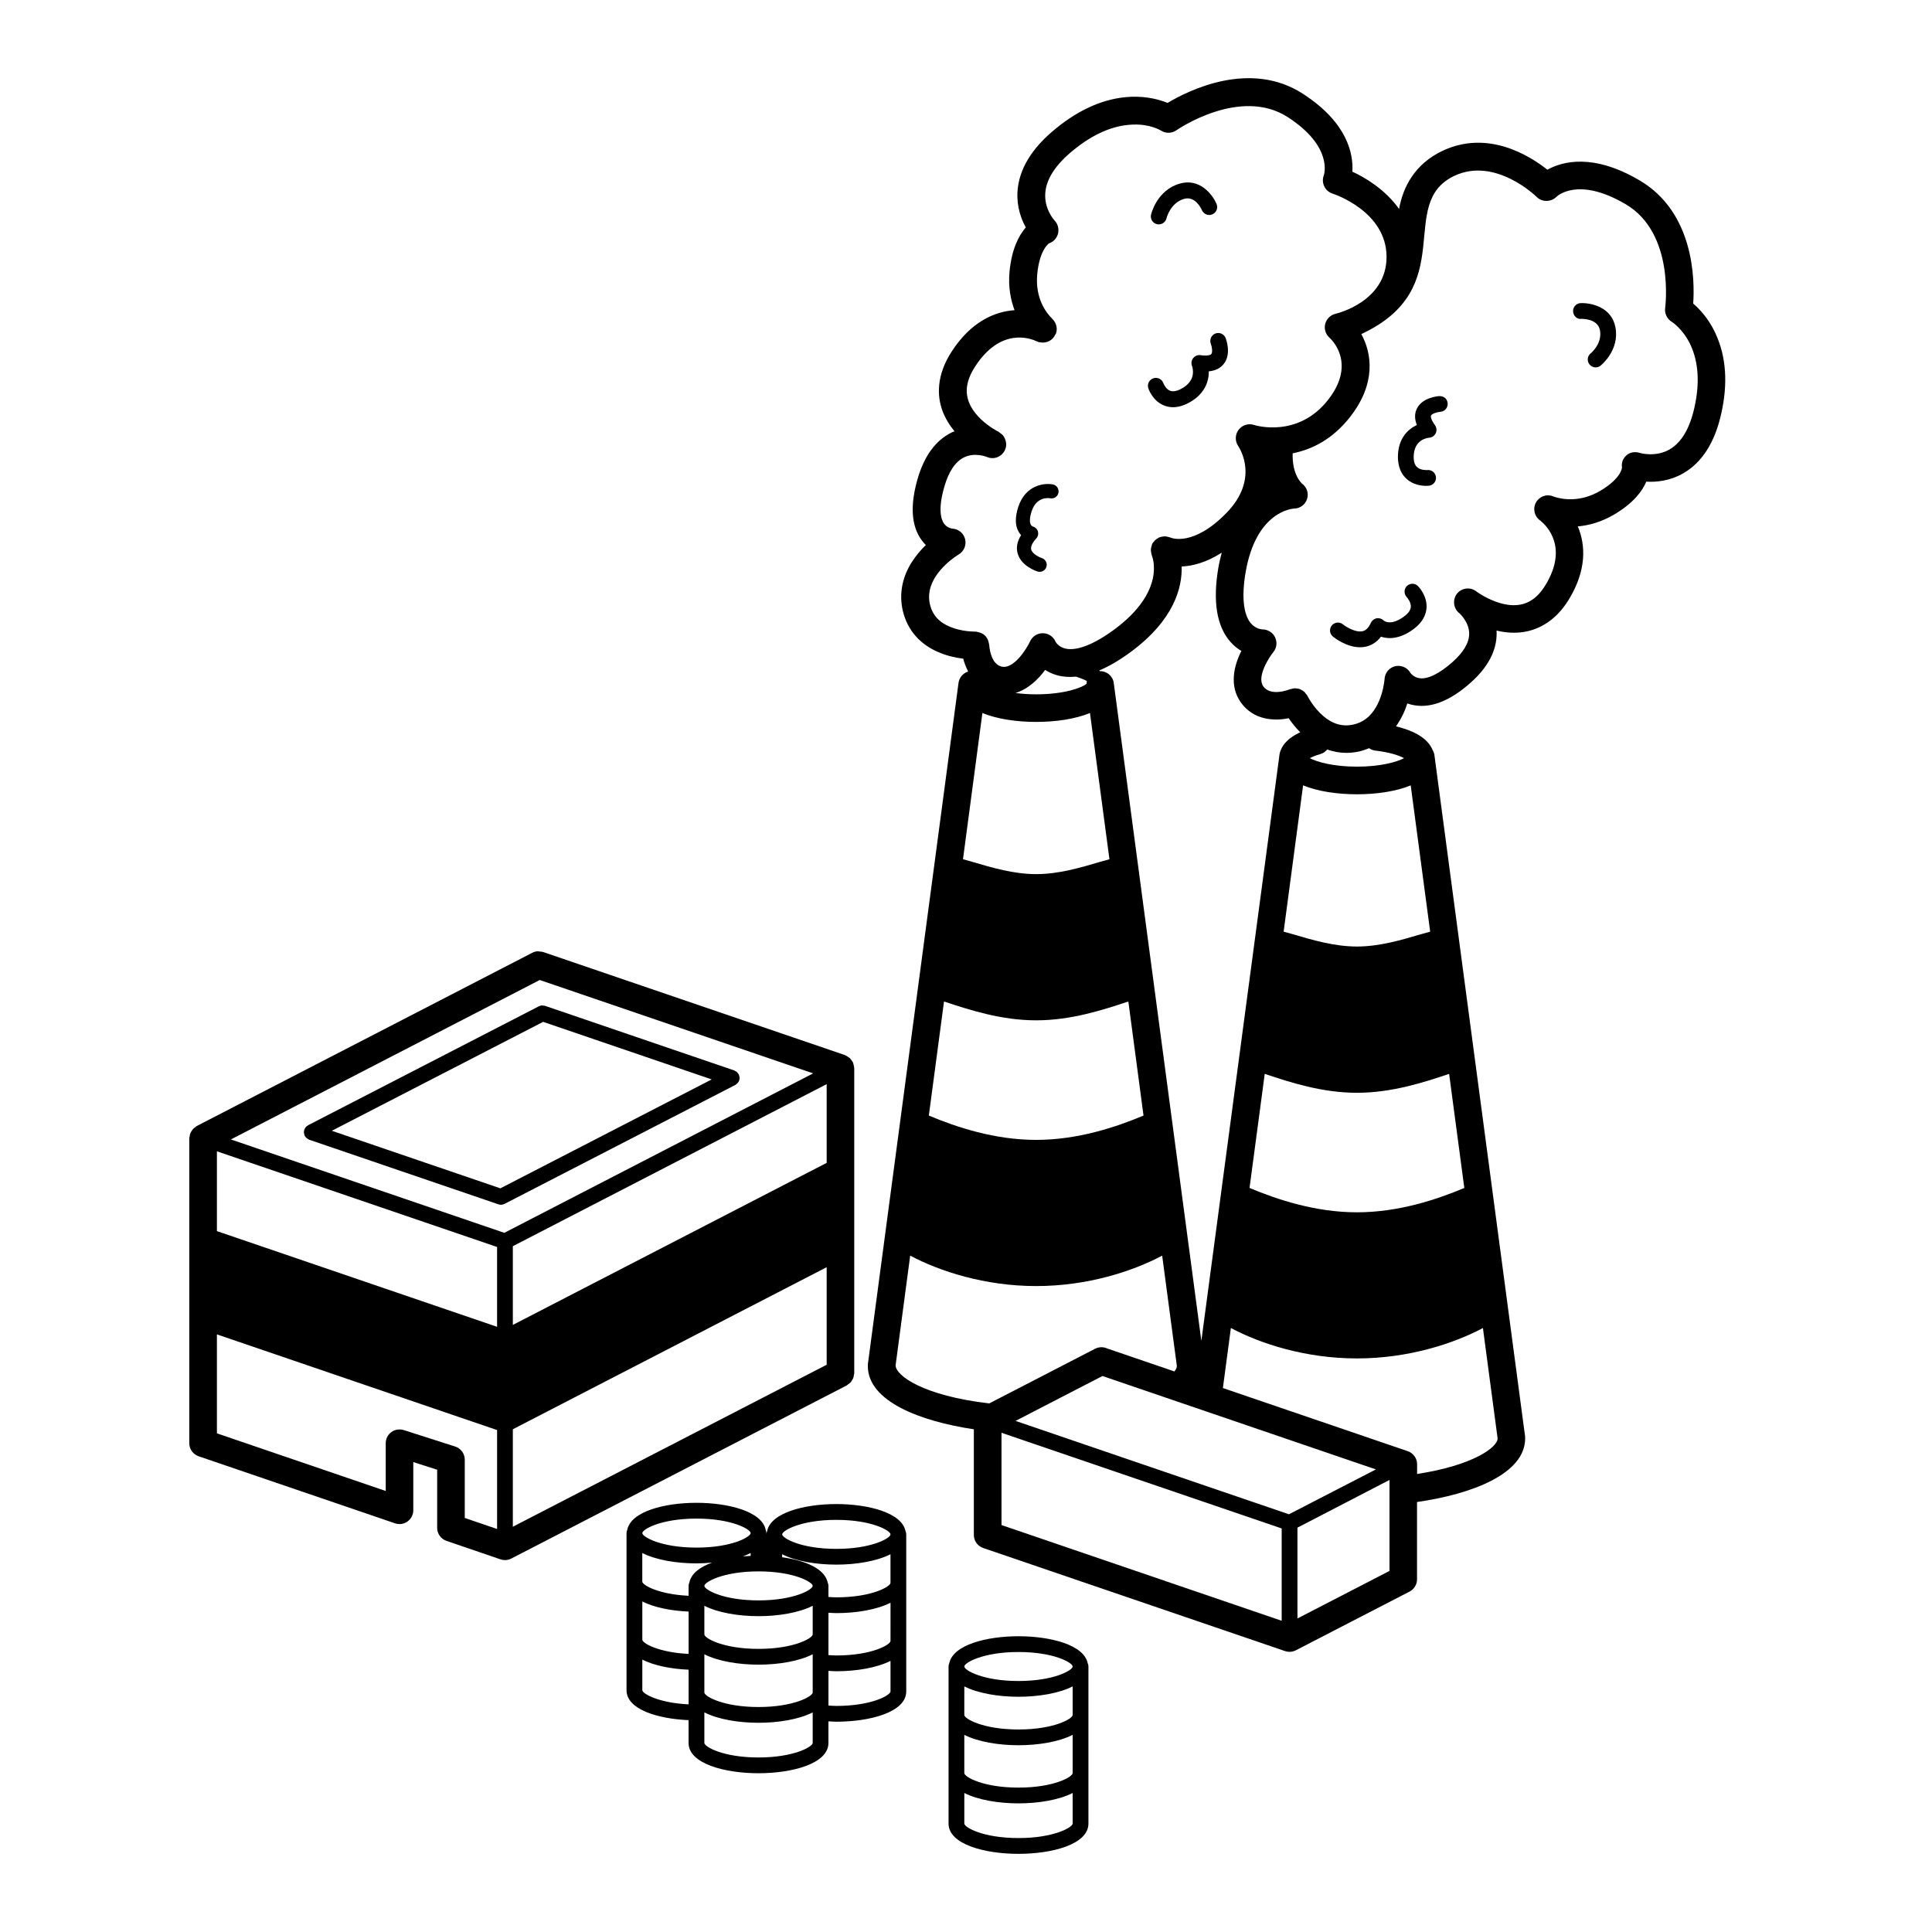 <?xml version="1.0" encoding="UTF-8"?>
<!-- Uploaded to: SVG Repo, www.svgrepo.com, Generator: SVG Repo Mixer Tools -->
<svg fill="#000000" width="800px" height="800px" version="1.1" viewBox="144 144 512 512" xmlns="http://www.w3.org/2000/svg">
 <g>
  <path d="m562.88 224.33c-1.148 0.047-2.035 1.012-1.996 2.16 0.039 1.152 0.992 2.188 2.16 2.012 0.172 0 4.352-0.117 4.953 2.973 0.691 3.57-2.316 6.062-2.434 6.156-0.906 0.715-1.059 2.023-0.344 2.934 0.414 0.523 1.023 0.797 1.637 0.797 0.453 0 0.91-0.145 1.293-0.449 0.211-0.168 5.129-4.125 3.949-10.227-1.027-5.289-6.363-6.457-9.219-6.356z"/>
  <path d="m224.54 444.21c0.004 0.074 0.047 0.152 0.059 0.227 0.035 0.191 0.07 0.387 0.16 0.562 0.004 0.004 0 0.012 0.004 0.016 0.012 0.02 0.031 0.023 0.039 0.047 0.152 0.277 0.379 0.504 0.645 0.684 0.086 0.059 0.168 0.105 0.258 0.152 0.086 0.039 0.152 0.109 0.242 0.141l50.148 17.125c0.223 0.074 0.449 0.109 0.676 0.109 0.324 0 0.648-0.082 0.953-0.238l61.156-31.52c0.055-0.031 0.09-0.082 0.141-0.109 0.074-0.047 0.133-0.102 0.195-0.156 0.297-0.242 0.535-0.535 0.656-0.883 0.004-0.012 0.02-0.016 0.02-0.031v-0.016c0.082-0.246 0.117-0.508 0.102-0.77 0-0.012 0.004-0.023 0.004-0.035-0.004-0.074-0.047-0.152-0.059-0.227-0.035-0.191-0.07-0.387-0.16-0.562-0.004-0.004 0-0.012-0.004-0.016-0.039-0.074-0.109-0.125-0.156-0.195-0.102-0.152-0.203-0.309-0.344-0.43-0.121-0.105-0.273-0.168-0.414-0.242-0.098-0.051-0.172-0.125-0.273-0.16l-50.148-17.125c-0.012-0.004-0.02 0-0.031-0.004-0.125-0.039-0.258-0.035-0.387-0.051-0.141-0.016-0.281-0.059-0.418-0.051-0.012 0-0.016 0.004-0.023 0.004-0.266 0.023-0.523 0.098-0.754 0.215-0.004 0-0.012 0-0.016 0.004l-61.113 31.5c-0.004 0.004-0.012 0.004-0.016 0.012l-0.023 0.016c-0.059 0.031-0.098 0.086-0.156 0.121-0.168 0.105-0.332 0.215-0.469 0.371-0.125 0.145-0.207 0.316-0.281 0.488-0.031 0.07-0.086 0.121-0.109 0.195v0.016c-0.082 0.246-0.117 0.508-0.102 0.77 0.004 0.023 0 0.035 0 0.047zm63.398-29.406 44.668 15.254-56.004 28.863-44.668-15.254z"/>
  <path d="m368.8 510.83c0.215-0.152 0.434-0.293 0.613-0.488 0.16-0.176 0.266-0.371 0.387-0.574s0.25-0.387 0.332-0.609c0.09-0.242 0.117-0.492 0.152-0.75 0.023-0.172 0.102-0.328 0.102-0.508v-80.836c0-0.047-0.023-0.082-0.023-0.125-0.012-0.262-0.09-0.504-0.152-0.762-0.055-0.211-0.082-0.434-0.172-0.625-0.098-0.207-0.246-0.371-0.379-0.559-0.141-0.195-0.258-0.402-0.434-0.57-0.152-0.141-0.336-0.23-0.516-0.348-0.227-0.152-0.438-0.309-0.695-0.406-0.039-0.016-0.066-0.051-0.109-0.066l-79.996-27.32c-0.016-0.004-0.023 0-0.039-0.004-0.281-0.09-0.578-0.09-0.875-0.117-0.18-0.016-0.363-0.074-0.543-0.066-0.484 0.035-0.941 0.172-1.367 0.387-0.012 0.004-0.02 0.004-0.031 0.012l-88.91 45.91c-0.16 0.082-0.262 0.223-0.402 0.324-0.211 0.152-0.422 0.289-0.598 0.48-0.16 0.176-0.266 0.379-0.395 0.578-0.121 0.195-0.246 0.383-0.332 0.605-0.09 0.246-0.117 0.5-0.152 0.754-0.023 0.172-0.102 0.328-0.102 0.504v80.812c0 1.566 0.992 2.953 2.473 3.461l52.055 17.773c1.113 0.383 2.348 0.207 3.305-0.488 0.957-0.684 1.531-1.789 1.531-2.973v-12.766l6.328 2.019v15.402c0 1.566 0.992 2.953 2.473 3.461l14.309 4.891c0.387 0.133 0.785 0.195 1.184 0.195 0.578 0 1.152-0.137 1.676-0.406l88.914-45.887c0.156-0.086 0.254-0.223 0.391-0.316zm-81.766-107.12 72.457 24.746-81.84 42.254-72.465-24.746zm76.043 48.461-83.168 42.945v-20.863l83.168-42.945zm-87.344 43.449-74.25-25.363v-21.148l74.25 25.355zm4.176 27.148 83.168-42.949v25.852l-83.168 42.926zm-15.281 4.578-13.637-4.363c-1.102-0.336-2.328-0.156-3.269 0.527s-1.5 1.785-1.5 2.953v12.664l-44.738-15.277v-26.223l74.25 25.355v26.219l-8.566-2.926v-15.453c0-1.582-1.027-2.984-2.539-3.477z"/>
  <path d="m598.7 232.53c-0.031-0.082-0.066-0.16-0.102-0.242-1.828-3.894-4.211-6.418-5.883-7.848 0.434-6.301 0.266-24.199-14.297-32.688-12.242-7.176-20.348-4.988-24.355-2.777-4.691-3.723-15.738-10.66-27.738-5.023-7.379 3.477-10.535 9.613-11.551 15.438-3.684-5.215-9.043-8.352-12.383-9.898 0.289-4.629-1.223-12.918-13.027-20.586-14.027-9.152-30.43-0.934-35.945 2.367-2.035-0.84-5.391-1.789-9.68-1.629-0.09 0.004-0.176 0.012-0.266 0.02-6.621 0.324-13.254 3.16-19.711 8.434-6.375 5.176-9.773 10.812-10.121 16.75-0.227 3.941 0.977 7.184 2.207 9.418-1.828 2.098-3.727 5.668-4.309 11.684-0.383 4.106 0.293 7.508 1.328 10.246-5.414 0.383-11.68 3.164-16.75 11.105-1.848 2.875-2.926 5.801-3.215 8.676-0.523 5.16 1.512 9.238 4.066 12.324-0.242 0.102-0.48 0.16-0.719 0.281-4.254 2.066-7.305 6.207-9.07 12.309-2.023 6.984-1.688 12.426 1.004 16.172 0.371 0.52 0.766 0.973 1.176 1.375-2.562 2.488-5.344 6.109-6.227 10.672-0.449 2.246-0.402 4.535 0.137 6.812 1.234 5.144 4.621 8.969 9.789 11.059 2.289 0.938 4.473 1.359 6.211 1.57 0.281 1.117 0.727 2.281 1.305 3.414-1.316 0.406-2.363 1.547-2.555 3.004l-23.91 179.7c-0.086 0.441-0.121 0.902-0.121 1.355 0 9.316 13.82 14.621 28.094 16.75v28c0 1.566 0.992 2.953 2.473 3.461l80 27.32c0.383 0.133 0.781 0.195 1.18 0.195 0.574 0 1.152-0.137 1.676-0.406l30.137-15.562c1.215-0.625 1.98-1.879 1.98-3.25v-20.484c14.398-2.062 28.656-7.41 28.656-16.859 0-0.469-0.039-0.887-0.102-1.152l-23.938-179.88c-0.066-0.508-0.242-0.977-0.492-1.391-1.375-3.488-5.769-5.336-9.699-6.281 1.402-1.996 2.394-4.125 3.012-6.062 0.59 0.211 1.223 0.379 1.91 0.488 4.543 0.75 9.516-1.258 14.801-5.945 4.629-4.098 6.969-8.508 6.949-13.121 0-0.246-0.012-0.492-0.023-0.734 3.894 0.922 8.449 0.938 12.773-1.668 2.473-1.477 4.613-3.672 6.359-6.531 4.769-7.777 4.5-14.453 2.402-19.41 2.883-0.258 6.191-1.125 9.633-3.148 5.106-3.023 7.457-6.195 8.523-8.711 2.578 0.156 6.195-0.168 9.734-2.18 5.027-2.871 8.445-8.23 10.137-15.91 1.781-7.945 1.293-15.02-1.465-21.02zm-208.25 71.688c-0.293-1.23-0.312-2.465-0.074-3.684 1.102-5.668 7.598-9.543 7.652-9.574 1.414-0.82 2.125-2.481 1.734-4.07-0.387-1.594-1.785-2.731-3.422-2.801-0.012 0-1.328-0.172-2.16-1.324-0.734-1.023-1.699-3.656 0.09-9.824 1.16-4.012 2.918-6.609 5.215-7.734 2.793-1.359 5.754-0.223 6.082-0.098 0.012 0.004 0.02 0 0.023 0.004 0.066 0.023 0.125 0.066 0.195 0.09l0.059 0.02c0.383 0.125 0.777 0.191 1.152 0.191 1.543 0 2.961-0.984 3.473-2.527 0.297-0.875 0.207-1.777-0.133-2.574-0.016-0.031-0.02-0.059-0.035-0.09-0.168-0.363-0.367-0.707-0.641-0.996-0.02-0.023-0.055-0.035-0.074-0.055-0.125-0.137-0.293-0.223-0.441-0.336-0.188-0.145-0.348-0.324-0.562-0.43-0.367-0.188-9.07-4.621-8.344-11.684 0.172-1.719 0.871-3.547 2.086-5.441 6.828-10.699 14.863-7.57 16.398-6.832 0.055 0.023 0.109 0.02 0.168 0.039 0.102 0.047 0.188 0.121 0.293 0.156l0.031 0.012c0.223 0.07 0.441 0.051 0.664 0.082 0.133 0.016 0.258 0.047 0.395 0.047 0.434 0.016 0.836-0.055 1.234-0.18 0.02-0.004 0.035-0.012 0.055-0.016 0.898-0.309 1.629-0.945 2.062-1.844 0.004-0.012 0.016-0.02 0.02-0.031 0.004-0.004 0-0.012 0.004-0.02 0.059-0.133 0.168-0.23 0.211-0.371 0.422-1.258 0.086-2.559-0.707-3.508-0.059-0.074-0.121-0.145-0.191-0.215-0.082-0.082-0.137-0.18-0.223-0.25-1.184-1.152-4.488-5.008-3.863-11.688 0.645-6.688 3.16-8.152 3.09-8.152 1.195-0.387 2.102-1.375 2.414-2.594 0.316-1.223-0.023-2.535-0.891-3.457-0.109-0.121-2.777-3.019-2.484-7.262 0.258-3.758 2.746-7.582 7.41-11.371 5.273-4.309 10.523-6.594 15.594-6.793 0.082-0.004 0.156-0.012 0.238-0.016 4.566-0.18 7.305 1.527 7.387 1.57 1.27 0.828 2.902 0.805 4.137-0.07 0.168-0.117 16.918-11.684 29.574-3.426 11.945 7.769 9.562 15.113 9.488 15.352-0.371 0.945-0.336 2.004 0.098 2.926 0.434 0.922 1.234 1.621 2.203 1.934 0.586 0.191 14.332 4.812 14.316 16.801-0.02 11.766-12.953 14.922-13.492 15.047-1.355 0.309-2.414 1.344-2.762 2.684-0.336 1.34 0.102 2.762 1.145 3.68 0.301 0.262 7.269 6.574-0.293 16.332-8.004 10.324-19.27 6.918-19.73 6.769-1.496-0.488-3.125 0.035-4.082 1.289-0.945 1.254-0.988 2.988-0.109 4.293 0.59 0.883 5.523 8.848-3.059 17.688-8.793 9.055-14.617 6.68-14.777 6.609-0.07-0.035-0.145-0.031-0.211-0.059-0.18-0.074-0.367-0.109-0.562-0.156-0.297-0.074-0.578-0.145-0.875-0.145-0.102 0-0.195 0.031-0.301 0.039-0.387 0.031-0.754 0.102-1.113 0.25-0.023 0.012-0.051 0.004-0.082 0.016-0.066 0.031-0.105 0.09-0.172 0.121-0.344 0.176-0.648 0.383-0.926 0.66-0.086 0.086-0.141 0.18-0.215 0.273-0.168 0.203-0.367 0.379-0.488 0.621-0.047 0.09-0.039 0.191-0.082 0.289-0.039 0.105-0.055 0.211-0.09 0.316-0.105 0.348-0.191 0.691-0.191 1.043-0.004 0.145 0.039 0.289 0.055 0.434 0.035 0.309 0.074 0.609 0.188 0.902 0.02 0.059 0.012 0.121 0.035 0.18 0.16 0.383 3.773 9.406-9.98 19.562-7.273 5.359-11.273 5.457-12.977 5.039-1.84-0.441-2.543-1.773-2.586-1.84-0.57-1.336-1.879-2.207-3.332-2.227h-0.055c-1.43 0-2.742 0.836-3.344 2.137-1.109 2.363-4.301 7.113-7.227 6.766-3.332-0.422-3.602-5.691-3.606-5.777-0.004-0.168-0.082-0.309-0.105-0.465-0.223-1.461-1.18-2.57-2.691-2.918-0.324-0.082-0.637-0.176-0.992-0.172h-0.004c0-0.012-3.316 0.074-6.504-1.234-2.969-1.191-4.734-3.144-5.406-5.934zm79.598 9.855c0.938 1.066 1.945 1.855 2.926 2.43-2.031 4.031-3.184 9.227-0.246 13.488 2.469 3.582 6.137 4.691 9.496 4.691 1.16 0 2.266-0.141 3.289-0.348 0.75 1.113 1.773 2.43 3.059 3.723-2.988 1.391-4.457 3.055-5.098 4.586-0.098 0.18-0.156 0.379-0.223 0.586-0.105 0.344-0.176 0.68-0.215 0.996 0 0.016 0.004 0.031 0.004 0.051l-20.668 155.07-23.219-174.37c-0.246-1.848-1.867-3.148-3.668-3.113-0.07-0.059-0.109-0.125-0.18-0.18 2.621-1.109 5.402-2.731 8.34-4.898 11.586-8.559 13.668-17.168 13.504-22.66 2.832-0.117 6.473-1.012 10.625-3.664-0.336 1.27-0.656 2.574-0.902 4.019-1.508 8.867-0.441 15.465 3.176 19.586zm36.777 28.207c0.469 0.312 0.988 0.555 1.586 0.625 3.926 0.453 6.402 1.324 7.68 2.012-1.891 1.008-6.227 2.254-12.484 2.254-6.254 0-10.59-1.238-12.488-2.254 0.613-0.328 1.508-0.719 2.863-1.102 0.719-0.207 1.281-0.656 1.734-1.188 1.629 0.559 3.301 0.891 5.023 0.891 1.102 0 2.223-0.117 3.356-0.352 0.953-0.203 1.852-0.531 2.731-0.887zm-21.238 203.02-72.457-24.746 23.035-11.898 72.465 24.754zm-56.449-221.98c1.223 0.383 2.227 0.781 2.883 1.152-0.055 0.203-0.031 0.422-0.051 0.637-0.004 0.031-0.023 0.055-0.031 0.09-1.098 1.031-5.871 2.805-13.34 2.805-2.047 0-3.863-0.141-5.481-0.352 3.41-1.043 6.07-3.691 7.863-6.117 0.902 0.586 1.98 1.094 3.254 1.441 1.539 0.414 3.18 0.504 4.902 0.344zm-24.793 9.637c3.883 1.598 9.074 2.359 14.254 2.359s10.367-0.762 14.254-2.359l5.16 38.754c-0.84 0.242-1.629 0.438-2.5 0.695-5.141 1.523-10.957 3.246-16.906 3.246-5.949 0-11.77-1.723-16.898-3.246-0.875-0.262-1.668-0.457-2.508-0.699zm-10.172 76.449c6.828 2.266 15.215 4.992 24.426 4.992s17.598-2.719 24.426-4.992l4.019 30.23c-7.32 3.062-17.391 6.445-28.449 6.445-11.047 0-21.121-3.375-28.445-6.445zm109.43 55.867c-11.055 0-21.137-3.391-28.465-6.453l4.027-30.234c6.836 2.289 15.219 5.012 24.441 5.012 9.211 0 17.59-2.719 24.426-5.008l4.027 30.238c-7.332 3.059-17.406 6.445-28.457 6.445zm16.871-73.668c-5.129 1.516-10.934 3.234-16.879 3.234-5.953 0-11.77-1.723-16.902-3.238-0.883-0.262-1.672-0.457-2.519-0.699l5.16-38.77c3.883 1.598 9.078 2.363 14.27 2.363 5.18 0 10.367-0.762 14.246-2.359l5.16 38.773c-0.844 0.238-1.648 0.434-2.535 0.695zm-139.13 114.21 3.863-29.059c7.785 4.133 19.773 8.066 33.387 8.066 13.637 0 25.613-3.93 33.391-8.062l3.894 29.262c0 0.406-0.25 0.902-0.645 1.426l-17.82-6.086c-1.012-0.469-2.207-0.438-3.203 0.074l-28.047 14.484c-17.5-2.019-24.852-7.398-24.82-10.105zm28.062 17.887 74.25 25.355v24.465l-74.25-25.363zm78.43 49.207v-24.07l24.395-12.637v24.105zm31.707-38.289v-2.594c0-1.641-1.102-3.039-2.606-3.492l-48.859-16.691 2.117-15.91c7.754 4.133 19.73 8.066 33.402 8.066 13.645 0 25.625-3.93 33.391-8.055l3.894 29.258c0 2.309-6.398 7.125-21.34 9.418zm73.496-282.64c-1.223 5.547-3.43 9.281-6.555 11.105-3.742 2.18-7.871 0.957-7.871 0.957-1.211-0.395-2.57-0.262-3.531 0.574-0.969 0.836-1.445 1.984-1.238 3.246 0 0.023-0.055 2.828-5.777 6.219-5.566 3.285-10.508 2.133-12.258 1.543-1.477-0.707-3.269-0.344-4.359 0.953-1.223 1.449-1.125 3.606 0.223 4.953 0.156 0.16 0.328 0.301 0.52 0.43 1.57 1.254 7.582 6.969 1.328 17.16-1.125 1.84-2.422 3.211-3.883 4.074-6.039 3.652-14.105-2.242-14.445-2.492-0.039-0.031-0.082-0.055-0.117-0.086-0.004 0-0.004-0.004-0.012-0.004-1.512-1.074-3.578-0.828-4.812 0.562-1.238 1.387-1.223 3.5 0.012 4.887 0.152 0.172 0.316 0.328 0.504 0.469 0.609 0.574 2.562 2.629 2.574 5.367 0.012 2.414-1.496 4.973-4.484 7.613-3.414 3.027-6.516 4.539-8.68 4.219-1.617-0.223-2.43-1.445-2.434-1.445-0.801-1.402-2.438-2.086-4.004-1.734-1.57 0.367-2.715 1.734-2.816 3.344-0.004 0.074-0.5 7.344-5.019 10.66-0.977 0.727-2.066 1.203-3.309 1.473-2.852 0.605-5.488-0.16-7.984-2.324-2.629-2.273-4.09-5.223-4.102-5.25-0.133-0.273-0.336-0.465-0.52-0.691-0.102-0.121-0.172-0.266-0.289-0.379-0.258-0.242-0.555-0.402-0.863-0.559-0.105-0.051-0.191-0.137-0.301-0.176-0.344-0.137-0.699-0.18-1.062-0.207-0.105-0.012-0.203-0.047-0.301-0.047-0.301 0.004-0.598 0.098-0.902 0.18-0.16 0.039-0.328 0.031-0.484 0.098-0.051 0.02-5.031 2.074-7.027-0.82-1.793-2.606 1.684-7.812 2.699-9.062 0.906-1.082 1.047-2.59 0.457-3.871-0.59-1.281-1.914-2.106-3.32-2.121-0.074 0-1.793-0.039-3.129-1.637-1.965-2.352-2.453-7.133-1.379-13.453 2.793-16.312 12.5-16.914 12.855-16.93 1.57-0.016 2.957-1.043 3.441-2.535 0.484-1.496-0.051-3.133-1.316-4.066-0.035-0.02-2.699-2.281-2.5-8.047 4.953-0.973 10.523-3.586 15.312-9.758 6.82-8.801 5.684-16.703 2.883-21.836 26.375-12.316 9.02-34.566 24.691-41.953 10.848-5.098 21.699 5.516 21.793 5.617 1.426 1.426 3.793 1.367 5.215-0.035 0.23-0.223 5.754-5.43 18.285 1.91 13.184 7.688 10.555 27.348 10.531 27.543-0.207 1.445 0.504 2.902 1.75 3.664 0.031 0.016 2.883 1.797 4.883 5.93 0.031 0.07 0.059 0.141 0.098 0.211 2.113 4.551 2.465 10.117 1.031 16.559z"/>
  <path d="m516.85 299.29c-0.82 0.801-0.836 2.117-0.047 2.949 0.328 0.348 1.168 1.5 1.074 2.637-0.07 0.836-0.656 1.664-1.742 2.465-3.527 2.625-5.289 1.23-5.438 1.109-0.48-0.488-1.168-0.707-1.855-0.59-0.676 0.121-1.25 0.57-1.535 1.195-0.863 1.906-1.863 2.141-2.195 2.223-1.883 0.434-4.473-1.219-5.238-1.828-0.898-0.727-2.207-0.578-2.934 0.309-0.73 0.898-0.594 2.207 0.301 2.934 0.398 0.328 3.602 2.84 7.188 2.84 0.535 0 1.082-0.055 1.629-0.18 1.152-0.273 2.641-0.957 3.914-2.625 2.051 0.699 5.106 0.621 8.645-2.016 2.625-1.941 3.309-4.07 3.426-5.516 0.25-3.231-2-5.606-2.258-5.871-0.809-0.82-2.106-0.828-2.934-0.035z"/>
  <path d="m525.42 248.97c-0.465 0.031-4.559 0.387-5.969 3.387-0.598 1.281-0.59 2.715 0.031 4.281-2.41 1.117-4.887 3.535-5.012 8.121-0.098 3.266 1.16 5.125 2.227 6.106 1.793 1.652 4.086 1.891 5.262 1.891 0.387 0 0.648-0.023 0.742-0.035 1.148-0.133 1.969-1.164 1.84-2.309-0.133-1.148-1.145-1.961-2.312-1.844 0 0-1.707 0.133-2.699-0.777-0.625-0.574-0.926-1.559-0.887-2.918 0.125-4.297 3.449-4.812 4.09-4.867 0.754-0.051 1.426-0.508 1.75-1.199s0.246-1.496-0.195-2.109c-1.082-1.492-1.168-2.312-1.055-2.57 0.215-0.469 1.508-0.922 2.469-0.992 1.152-0.082 2.016-1.074 1.945-2.223-0.082-1.148-0.934-1.977-2.227-1.941z"/>
  <path d="m450.6 203.41c0.16 0.039 0.328 0.055 0.488 0.055 0.945 0 1.812-0.648 2.047-1.613 0.047-0.168 1.031-4.086 4.644-5.144 2.961-0.863 4.57 2.59 4.746 2.992 0.465 1.066 1.707 1.562 2.754 1.109 1.074-0.453 1.57-1.688 1.117-2.762-1.082-2.543-4.519-6.949-9.809-5.375-5.996 1.762-7.492 7.961-7.551 8.223-0.262 1.133 0.445 2.25 1.562 2.516z"/>
  <path d="m414.6 285.81c-1.027 1.648-1.34 3.258-0.926 4.812 0.902 3.359 4.848 4.695 5.297 4.832 0.188 0.059 0.371 0.086 0.559 0.086 0.785 0 1.523-0.504 1.777-1.293 0.312-0.977-0.227-2.031-1.203-2.348-0.789-0.258-2.527-1.148-2.82-2.246-0.258-0.969 0.625-2.191 1.402-3.043 0.438-0.48 0.543-1.16 0.371-1.785-0.176-0.625-0.715-1.117-1.336-1.301-0.035-0.012-0.352-0.109-0.555-0.5-0.211-0.398-0.469-1.387 0.227-3.508 1.254-3.879 4.352-3.566 4.922-3.465 1.074 0.203 1.996-0.473 2.191-1.48 0.191-1.012-0.473-1.996-1.48-2.188-2.363-0.465-7.32 0.211-9.18 5.984-0.891 2.731-0.848 4.953 0.137 6.613 0.184 0.32 0.398 0.594 0.617 0.828z"/>
  <path d="m452.55 251.48c0.742 0.293 1.523 0.434 2.324 0.434 1.355 0 2.785-0.414 4.281-1.23 4.106-2.246 5.223-5.602 5.195-8.277 1.723-0.16 3.043-0.816 3.949-1.953 2.09-2.625 0.664-6.449 0.5-6.879-0.434-1.078-1.652-1.602-2.719-1.18-1.078 0.418-1.613 1.637-1.199 2.719 0.309 0.797 0.523 2.223 0.125 2.719-0.242 0.297-1.145 0.543-2.84 0.293-0.762-0.121-1.477 0.191-1.945 0.762-0.469 0.578-0.594 1.371-0.336 2.07 0.23 0.629 1.188 3.879-2.742 6.027-1.234 0.676-2.262 0.863-3.043 0.574-1.012-0.383-1.641-1.582-1.789-1.996-0.379-1.098-1.57-1.684-2.672-1.309-1.102 0.379-1.688 1.57-1.316 2.676 0.117 0.344 1.223 3.387 4.227 4.551z"/>
  <path d="m365.64 542.59c-8.434 0-17.371 2.277-18.344 7.176-0.117 0.262-0.191 0.543-0.191 0.852v-0.332c0-0.301-0.07-0.59-0.191-0.852-0.973-4.898-9.91-7.176-18.344-7.176-8.434 0-17.371 2.277-18.344 7.176-0.117 0.262-0.191 0.543-0.191 0.852v41.625c0 5.082 8.172 7.586 16.445 7.949v6.039c0 5.512 9.609 8.027 18.531 8.027s18.531-2.516 18.531-8.027v-5.727c0.699 0.031 1.367 0.098 2.09 0.098 8.922 0 18.531-2.516 18.531-8.027v-41.625c0-0.301-0.07-0.59-0.191-0.852-0.965-4.891-9.902-7.176-18.332-7.176zm14.352 36.281c0 0.988-4.934 3.844-14.355 3.844-0.719 0-1.391-0.059-2.09-0.098l0.004-11.223c0.699 0.031 1.367 0.098 2.09 0.098 5.269 0 10.727-0.902 14.355-2.754zm-49.328-9.324c3.629 1.855 9.082 2.754 14.355 2.754 5.269 0 10.727-0.902 14.355-2.754v7.582c0 0.988-4.934 3.84-14.355 3.84-9.422 0-14.355-2.848-14.355-3.84zm14.355-1.426c-9.422 0-14.355-2.852-14.355-3.844 0-0.992 4.934-3.844 14.355-3.844 9.422 0 14.355 2.852 14.355 3.844-0.004 0.992-4.941 3.844-14.355 3.844zm-2.09-11.797c-0.684 0.031-1.367 0.07-2.047 0.133 0.742-0.266 1.406-0.574 2.047-0.902zm-16.254 7.102c-0.117 0.262-0.191 0.543-0.191 0.852v2.621c-8.027-0.387-12.27-2.852-12.27-3.762v-7.578c3.629 1.855 9.082 2.754 14.355 2.754 1.375 0 2.762-0.082 4.137-0.203-3.277 1.168-5.559 2.941-6.031 5.316zm-12.453 4.977c3.148 1.605 7.668 2.481 12.27 2.68v11.219c-8.027-0.387-12.27-2.852-12.27-3.762zm16.441 16.688v-2.691c3.629 1.848 9.082 2.75 14.355 2.75 5.269 0 10.727-0.902 14.355-2.75v10.133c0 0.988-4.934 3.844-14.355 3.844-9.422 0-14.355-2.852-14.355-3.844zm49.328-21.625c0 0.988-4.934 3.844-14.355 3.844-0.719 0-1.391-0.059-2.09-0.098v-2.938c0-0.301-0.07-0.59-0.191-0.852-0.73-3.68-5.914-5.879-12.078-6.734v-0.801c3.629 1.855 9.082 2.754 14.355 2.754 5.269 0 10.727-0.902 14.355-2.754v7.578zm-14.352-16.688c9.422 0 14.355 2.852 14.355 3.844 0 0.992-4.934 3.844-14.355 3.844s-14.355-2.852-14.355-3.844c0-0.992 4.934-3.844 14.355-3.844zm-37.066-0.336c9.422 0 14.355 2.852 14.355 3.844 0 0.992-4.934 3.844-14.355 3.844s-14.355-2.852-14.355-3.844c0.004-0.992 4.941-3.844 14.355-3.844zm-14.352 45.469v-8.102c3.148 1.605 7.668 2.481 12.27 2.68v9.184c-8.035-0.387-12.27-2.856-12.27-3.762zm30.797 17.836c-9.422 0-14.355-2.852-14.355-3.844v-8.102c3.629 1.855 9.082 2.754 14.355 2.754 5.269 0 10.727-0.902 14.355-2.754v8.102c-0.004 0.984-4.941 3.844-14.355 3.844zm20.621-13.66c-0.719 0-1.391-0.059-2.09-0.098v-9.191c0.699 0.031 1.367 0.098 2.09 0.098 5.269 0 10.727-0.902 14.355-2.754v8.102c-0.004 0.988-4.941 3.844-14.355 3.844z"/>
  <path d="m413.91 577.62c-8.434 0-17.371 2.273-18.344 7.168-0.117 0.262-0.191 0.543-0.191 0.852v41.629c0 5.512 9.609 8.02 18.535 8.02 8.926 0 18.535-2.508 18.535-8.02v-41.629c0-0.301-0.07-0.59-0.191-0.852-0.969-4.894-9.91-7.168-18.344-7.168zm14.352 28.828v7.445c0 0.988-4.934 3.84-14.355 3.84s-14.355-2.848-14.355-3.84v-10.137c3.629 1.848 9.082 2.75 14.355 2.75 5.269 0 10.727-0.902 14.355-2.75zm0-7.961c0 0.988-4.934 3.844-14.355 3.844s-14.355-2.852-14.355-3.844v-7.578c3.629 1.848 9.082 2.75 14.355 2.75 5.269 0 10.727-0.902 14.355-2.75zm-14.352-16.688c9.418 0 14.355 2.848 14.355 3.84 0 0.992-4.934 3.844-14.355 3.844-9.422 0-14.355-2.852-14.355-3.844 0-0.992 4.938-3.84 14.355-3.84zm0 49.305c-9.418 0-14.355-2.848-14.355-3.84v-8.102c3.629 1.848 9.082 2.75 14.355 2.75 5.269 0 10.727-0.902 14.355-2.75v8.102c-0.004 0.988-4.941 3.84-14.355 3.84z"/>
 </g>
</svg>